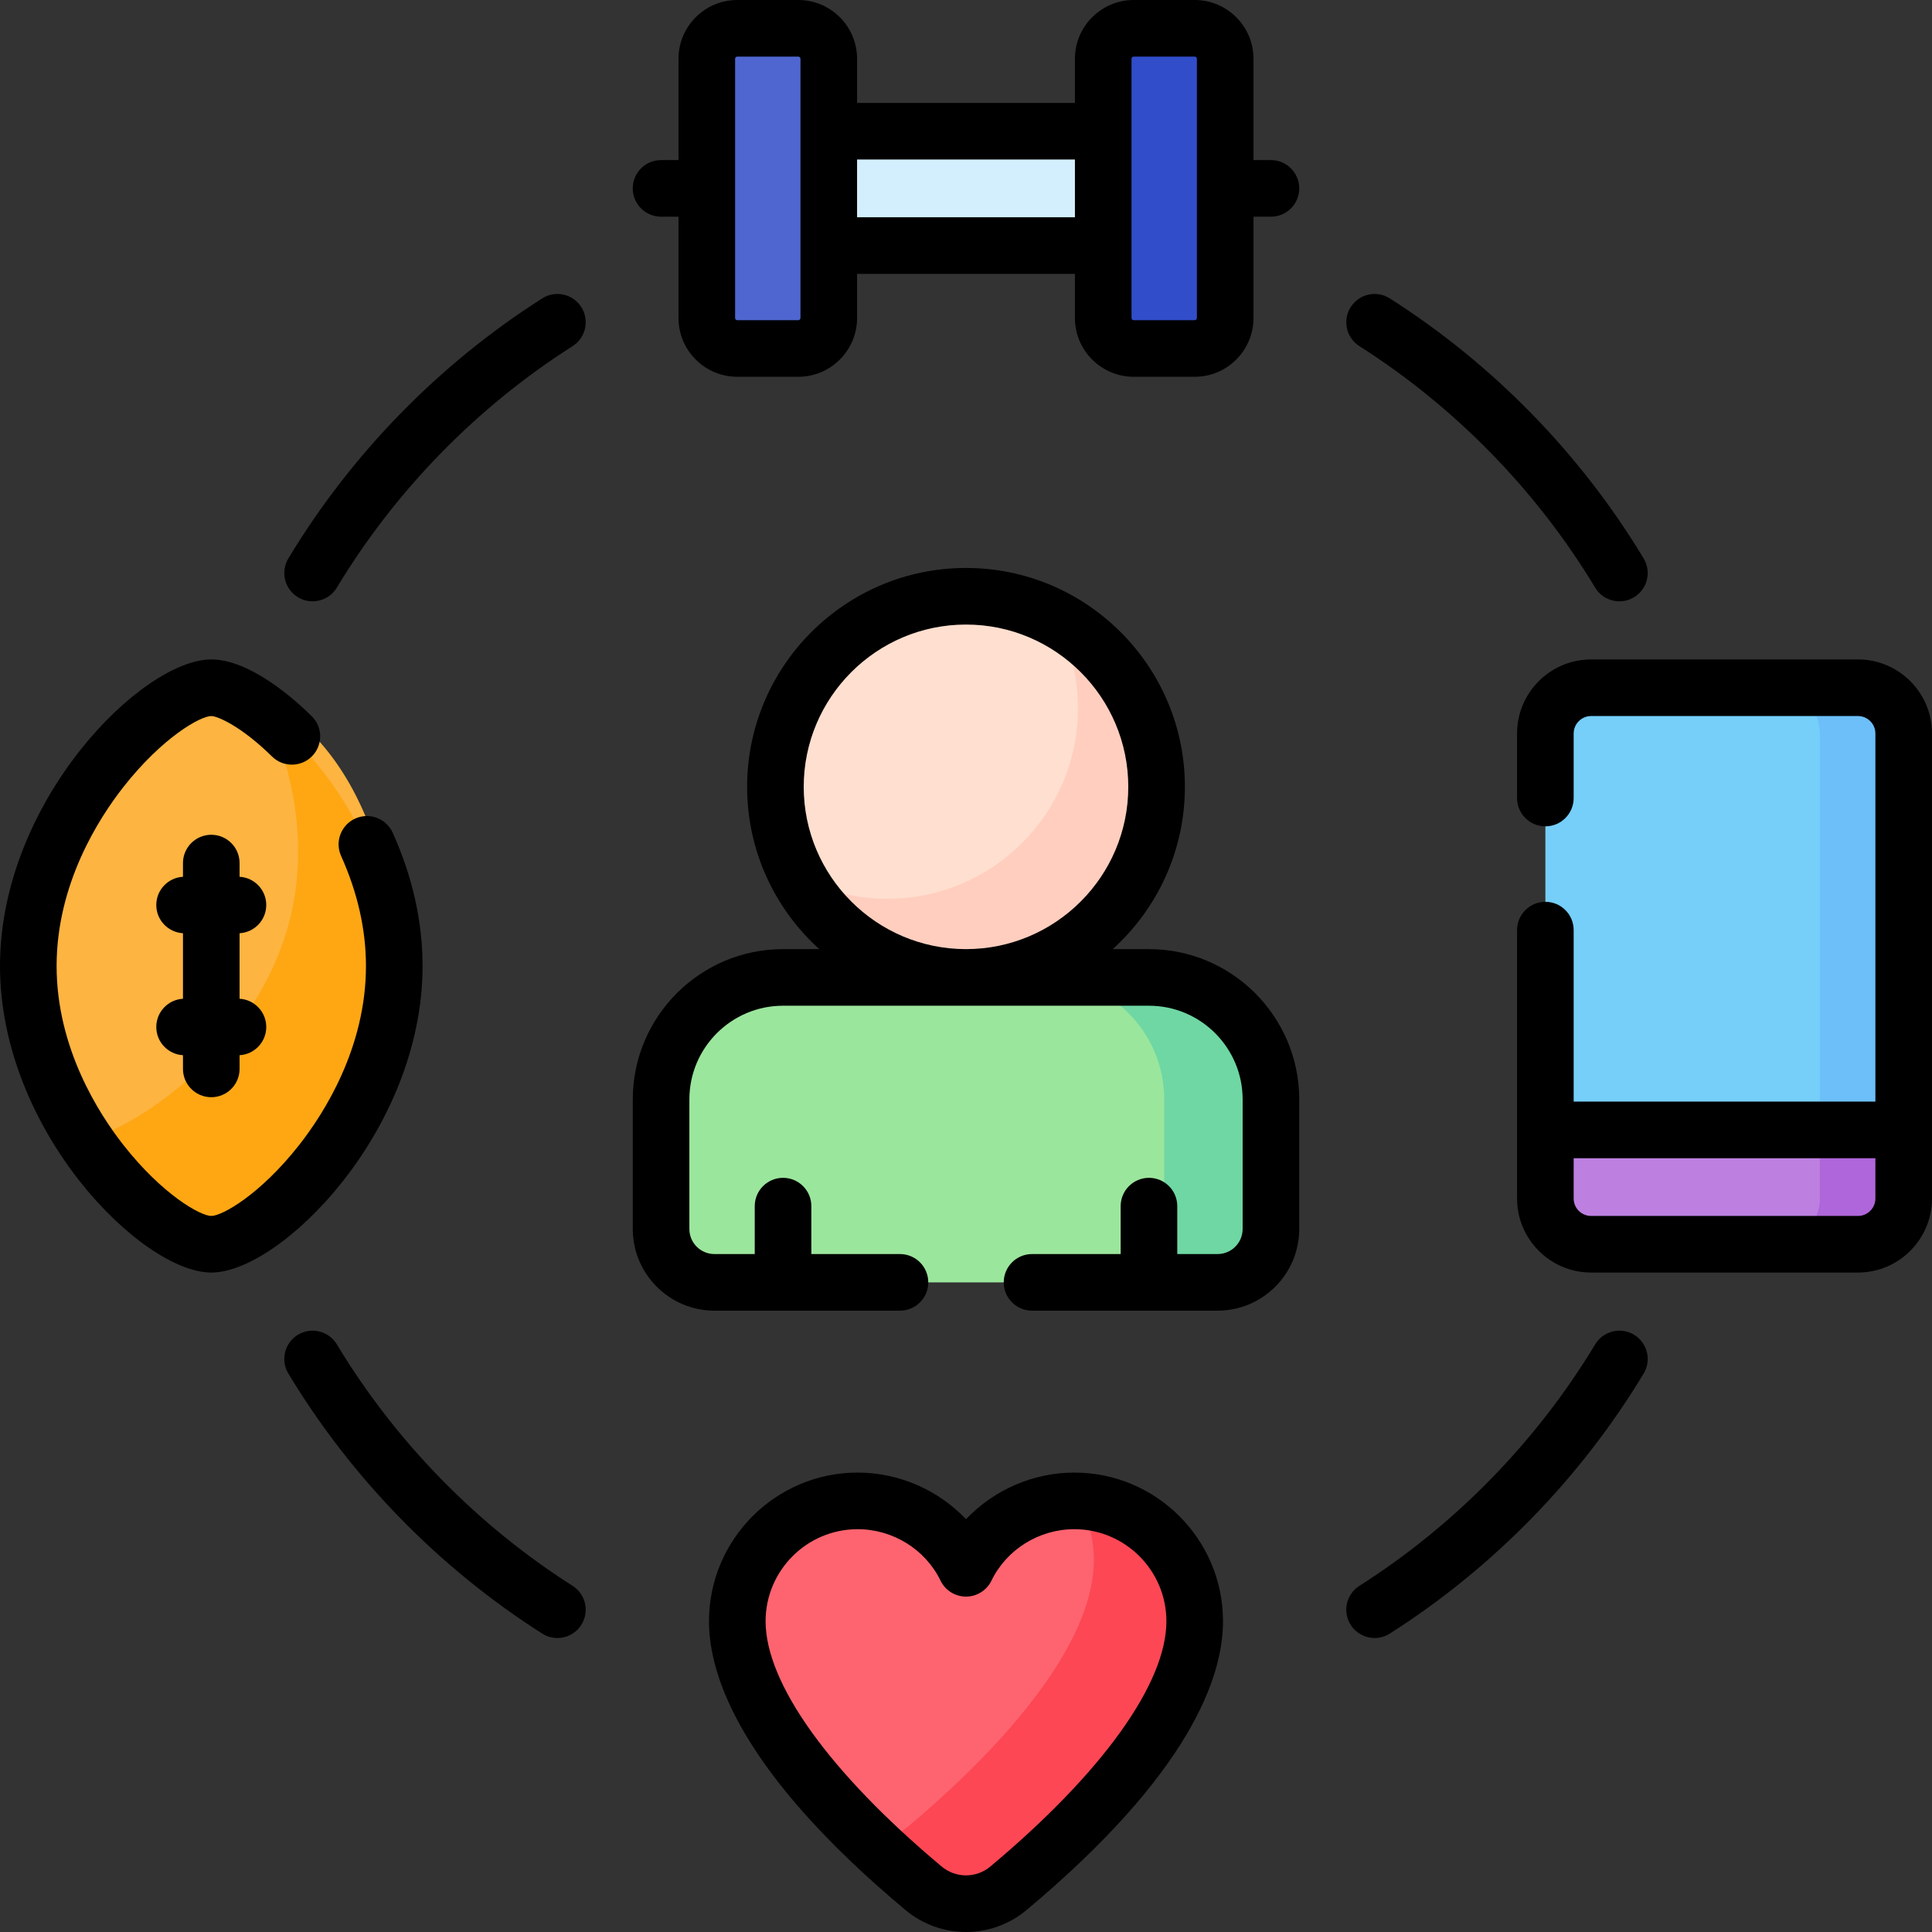 <svg id="Capa_1" enable-background="new 0 0 512 512" height="512" viewBox="0 0 512 512" width="512" xmlns="http://www.w3.org/2000/svg"><rect x="0" y="0" width="512" height="512" fill="#333333" stroke="none"/><g><g><g><g><path d="m175.188 291.353v34.345c0 7.811 6.332 14.142 14.142 14.142h133.34c7.81 0 14.142-6.332 14.142-14.142v-34.345c0-17.853-14.472-32.325-32.325-32.325h-96.975c-17.852.001-32.324 14.473-32.324 32.325z" fill="#9be69d"/></g><g><path d="m304.487 259.029h-28.284c17.853 0 32.325 14.472 32.325 32.325v48.487h14.142c7.81 0 14.142-6.332 14.142-14.142v-34.345c0-17.853-14.472-32.325-32.325-32.325z" fill="#6fd7a3"/></g><g><circle cx="256" cy="208.521" fill="#ffdfcf" r="50.508"/></g><g><path d="m279.746 163.941c3.779 7.079 5.928 15.16 5.928 23.746 0 27.895-22.613 50.508-50.508 50.508-8.585 0-16.666-2.149-23.746-5.928 8.499 15.922 25.271 26.762 44.58 26.762 27.895 0 50.508-22.613 50.508-50.508 0-19.309-10.84-36.081-26.762-44.58z" fill="#ffcebf"/></g></g></g><g><g><g><path d="m267.261 500.403c-6.522 5.458-16 5.458-22.522 0-17.528-14.67-49.348-44.866-49.348-70.753 0-17.618 14.282-31.9 31.9-31.9 12.627 0 23.606 7.337 28.71 17.864 5.104-10.527 16.082-17.864 28.71-17.864 17.618 0 31.9 14.282 31.9 31.9-.002 25.887-31.822 56.083-49.35 70.753z" fill="#fe646f"/></g><g><path d="m285.785 397.777c2.6 4.618 4.089 9.944 4.089 15.621 0 25.887-31.82 56.083-49.348 70.753-2.779 2.326-6.096 3.651-9.491 3.995 4.947 4.736 9.7 8.905 13.704 12.257 6.521 5.458 16 5.458 22.522 0 17.528-14.67 49.348-44.866 49.348-70.753 0-17.258-13.706-31.305-30.824-31.873z" fill="#fd4755"/></g></g></g><g><g><path d="m187.309 84.272v-68.691c0-4.463 3.618-8.081 8.081-8.081h16.162c4.463 0 8.081 3.618 8.081 8.081v68.691c0 4.463-3.618 8.081-8.081 8.081h-16.162c-4.462 0-8.081-3.618-8.081-8.081z" fill="#4f66d0"/></g><g><path d="m324.691 84.272v-68.691c0-4.463-3.618-8.081-8.081-8.081h-16.162c-4.463 0-8.081 3.618-8.081 8.081v68.691c0 4.463 3.618 8.081 8.081 8.081h16.162c4.462 0 8.081-3.618 8.081-8.081z" fill="#314dc9"/></g><g><path d="m219.634 34.774h72.731v30.305h-72.731z" fill="#d3effd" transform="matrix(-1 0 0 -1 512 99.853)"/></g></g><g><g><path d="m421.665 182.257h70.711c6.695 0 12.122 5.427 12.122 12.122v105.056h-94.955v-105.056c.001-6.695 5.428-12.122 12.122-12.122z" fill="#75cff9"/></g><g><path d="m409.544 299.435h94.955v18.183c0 6.695-5.427 12.122-12.122 12.122h-70.711c-6.695 0-12.122-5.427-12.122-12.122z" fill="#bd80e1"/></g><g><path d="m492.376 182.257h-22.223c6.695 0 12.122 5.427 12.122 12.122v105.056h22.223v-105.056c0-6.695-5.427-12.122-12.122-12.122z" fill="#6cbff8"/></g><g><path d="m482.275 299.435v18.183c0 6.695-5.427 12.122-12.122 12.122h22.223c6.695 0 12.122-5.427 12.122-12.122v-18.183z" fill="#af66da"/></g></g><g><g><ellipse cx="55.989" cy="255.998" fill="#fdb441" rx="48.487" ry="73.741"/></g><g><path d="m71.054 189.562c6.53 14.828 10.352 33.411 6.264 51.977-7.298 33.144-37.487 55.745-54.71 60.744 11.278 16.74 25.967 27.457 33.381 27.457 13.019 0 48.487-33.015 48.487-73.741.001-29.247-18.289-54.514-33.422-66.437z" fill="#fea713"/></g></g><g><path d="m143.694 79.077c-27.31 17.371-50.574 41.2-67.276 68.911-2.138 3.547-.995 8.156 2.553 10.295 1.211.729 2.546 1.077 3.864 1.077 2.542 0 5.022-1.293 6.431-3.63 15.511-25.734 37.115-47.864 62.479-63.997 3.495-2.223 4.526-6.858 2.303-10.353-2.224-3.496-6.86-4.527-10.354-2.303z"/><path d="m360.255 91.733c25.364 16.133 46.968 38.262 62.479 63.997 1.408 2.337 3.889 3.63 6.431 3.63 1.318 0 2.653-.348 3.864-1.077 3.548-2.139 4.69-6.748 2.553-10.295-16.702-27.711-39.966-51.54-67.276-68.911-3.496-2.224-8.132-1.192-10.353 2.303-2.224 3.494-1.193 8.13 2.302 10.353z"/><path d="m433.029 353.714c-3.545-2.135-8.155-.996-10.295 2.553-15.511 25.734-37.115 47.864-62.479 63.997-3.495 2.223-4.526 6.858-2.303 10.353 1.43 2.247 3.855 3.476 6.335 3.476 1.377 0 2.77-.379 4.019-1.173 27.31-17.371 50.574-41.2 67.276-68.911 2.137-3.547.995-8.156-2.553-10.295z"/><path d="m151.745 420.263c-25.364-16.133-46.968-38.262-62.479-63.997-2.139-3.549-6.749-4.687-10.295-2.553-3.548 2.139-4.69 6.748-2.553 10.295 16.702 27.711 39.966 51.54 67.276 68.911 1.248.794 2.642 1.173 4.019 1.173 2.479 0 4.906-1.228 6.335-3.476 2.223-3.494 1.192-8.13-2.303-10.353z"/><path d="m304.49 251.528h-9.608c11.738-10.622 19.126-25.968 19.126-43.007 0-31.985-26.022-58.007-58.007-58.007s-58.007 26.022-58.007 58.007c0 17.04 7.388 32.385 19.126 43.007h-9.608c-21.956 0-39.819 17.868-39.819 39.83v34.34c0 11.933 9.707 21.639 21.639 21.639h49.17c4.143 0 7.5-3.357 7.5-7.5s-3.357-7.5-7.5-7.5h-23.488v-12.699c0-4.143-3.357-7.5-7.5-7.5s-7.5 3.357-7.5 7.5v12.699h-10.682c-3.661 0-6.64-2.978-6.64-6.64v-34.34c0-13.691 11.134-24.83 24.819-24.83h96.98c13.685 0 24.819 11.139 24.819 24.83v34.34c0 3.661-2.979 6.64-6.64 6.64h-10.682v-12.699c0-4.143-3.357-7.5-7.5-7.5s-7.5 3.357-7.5 7.5v12.699h-23.488c-4.143 0-7.5 3.357-7.5 7.5s3.357 7.5 7.5 7.5h49.17c11.933 0 21.639-9.707 21.639-21.639v-34.34c0-21.962-17.863-39.83-39.819-39.83zm-91.497-43.007c0-23.715 19.293-43.007 43.007-43.007s43.007 19.293 43.007 43.007-19.292 43.007-43.007 43.007-43.007-19.292-43.007-43.007z"/><path d="m284.71 390.25c-10.983 0-21.373 4.629-28.71 12.356-7.337-7.727-17.726-12.356-28.71-12.356-21.724 0-39.399 17.675-39.399 39.399 0 15.035 9.027 40.513 52.035 76.505 4.657 3.898 10.365 5.846 16.074 5.846s11.417-1.948 16.074-5.846c43.007-35.992 52.035-61.47 52.035-76.505 0-21.724-17.675-39.399-39.399-39.399zm-22.263 104.401c-3.736 3.127-9.158 3.127-12.894 0-29.654-24.816-46.662-48.508-46.662-65.001 0-13.454 10.945-24.399 24.399-24.399 9.325 0 17.945 5.352 21.961 13.636 1.254 2.586 3.875 4.228 6.749 4.228s5.495-1.643 6.749-4.228c4.016-8.283 12.636-13.636 21.961-13.636 13.454 0 24.399 10.945 24.399 24.399 0 16.492-17.008 40.184-46.662 65.001z"/><path d="m336.813 42.426h-4.622v-26.845c0-8.592-6.99-15.581-15.582-15.581h-16.162c-8.592 0-15.581 6.989-15.581 15.581v11.693h-57.732v-11.693c0-8.592-6.989-15.581-15.581-15.581h-16.162c-8.592 0-15.582 6.989-15.582 15.581v26.845h-4.622c-4.143 0-7.5 3.357-7.5 7.5s3.357 7.5 7.5 7.5h4.622v26.846c0 8.592 6.99 15.581 15.582 15.581h16.162c8.592 0 15.581-6.989 15.581-15.581v-11.693h57.732v11.693c0 8.592 6.989 15.581 15.581 15.581h16.162c8.592 0 15.582-6.989 15.582-15.581v-26.846h4.622c4.143 0 7.5-3.357 7.5-7.5s-3.358-7.5-7.5-7.5zm-124.679 41.846c0 .32-.261.581-.581.581h-16.162c-.321 0-.582-.261-.582-.581v-68.691c0-.32.261-.581.582-.581h16.162c.32 0 .581.261.581.581zm15-26.693v-15.305h57.732v15.305zm90.057 26.693c0 .32-.261.581-.582.581h-16.162c-.32 0-.581-.261-.581-.581v-68.691c0-.32.261-.581.581-.581h16.162c.321 0 .582.261.582.581z"/><path d="m492.378 174.758h-70.709c-10.824 0-19.63 8.802-19.63 19.62v17.11c0 4.143 3.357 7.5 7.5 7.5s7.5-3.357 7.5-7.5v-17.11c0-2.548 2.077-4.62 4.63-4.62h70.709c2.548 0 4.62 2.072 4.62 4.62v97.556h-79.959v-45.446c0-4.143-3.357-7.5-7.5-7.5s-7.5 3.357-7.5 7.5v71.129c0 10.818 8.806 19.62 19.63 19.62h70.709c10.818 0 19.62-8.802 19.62-19.62v-123.239c0-10.818-8.802-19.62-19.62-19.62zm0 147.48h-70.709c-2.553 0-4.63-2.072-4.63-4.62v-10.684h79.959v10.684c0 2.548-2.072 4.62-4.62 4.62z"/><path d="m111.982 255.998c0-11.788-2.662-23.672-7.912-35.322-1.701-3.775-6.144-5.455-9.919-3.756-3.776 1.702-5.459 6.143-3.757 9.919 4.371 9.7 6.588 19.511 6.588 29.159 0 21.69-11.126 39.075-17.758 47.507-10.285 13.076-20.361 18.732-23.232 18.732s-12.948-5.656-23.232-18.732c-6.632-8.433-17.758-25.816-17.758-47.507s11.126-39.075 17.758-47.507c10.284-13.076 20.361-18.732 23.232-18.732 1.634 0 7.955 2.7 16.095 10.722 2.95 2.907 7.699 2.874 10.606-.077 2.907-2.95 2.873-7.699-.077-10.606-4.588-4.521-16.366-15.038-26.624-15.038-18.436 0-55.99 37.605-55.99 81.24s37.553 81.24 55.99 81.24 55.99-37.608 55.99-81.242z"/><path d="m70.56 239.835c0-3.997-3.129-7.254-7.07-7.478v-3.633c0-4.143-3.357-7.5-7.5-7.5s-7.5 3.357-7.5 7.5v3.633c-3.942.223-7.071 3.48-7.071 7.478s3.129 7.255 7.071 7.478v17.369c-3.942.223-7.071 3.48-7.071 7.478s3.129 7.255 7.071 7.478v3.633c0 4.143 3.357 7.5 7.5 7.5s7.5-3.357 7.5-7.5v-3.633c3.941-.224 7.07-3.481 7.07-7.478s-3.129-7.254-7.07-7.478v-17.369c3.941-.224 7.07-3.48 7.07-7.478z"/></g></g></svg>